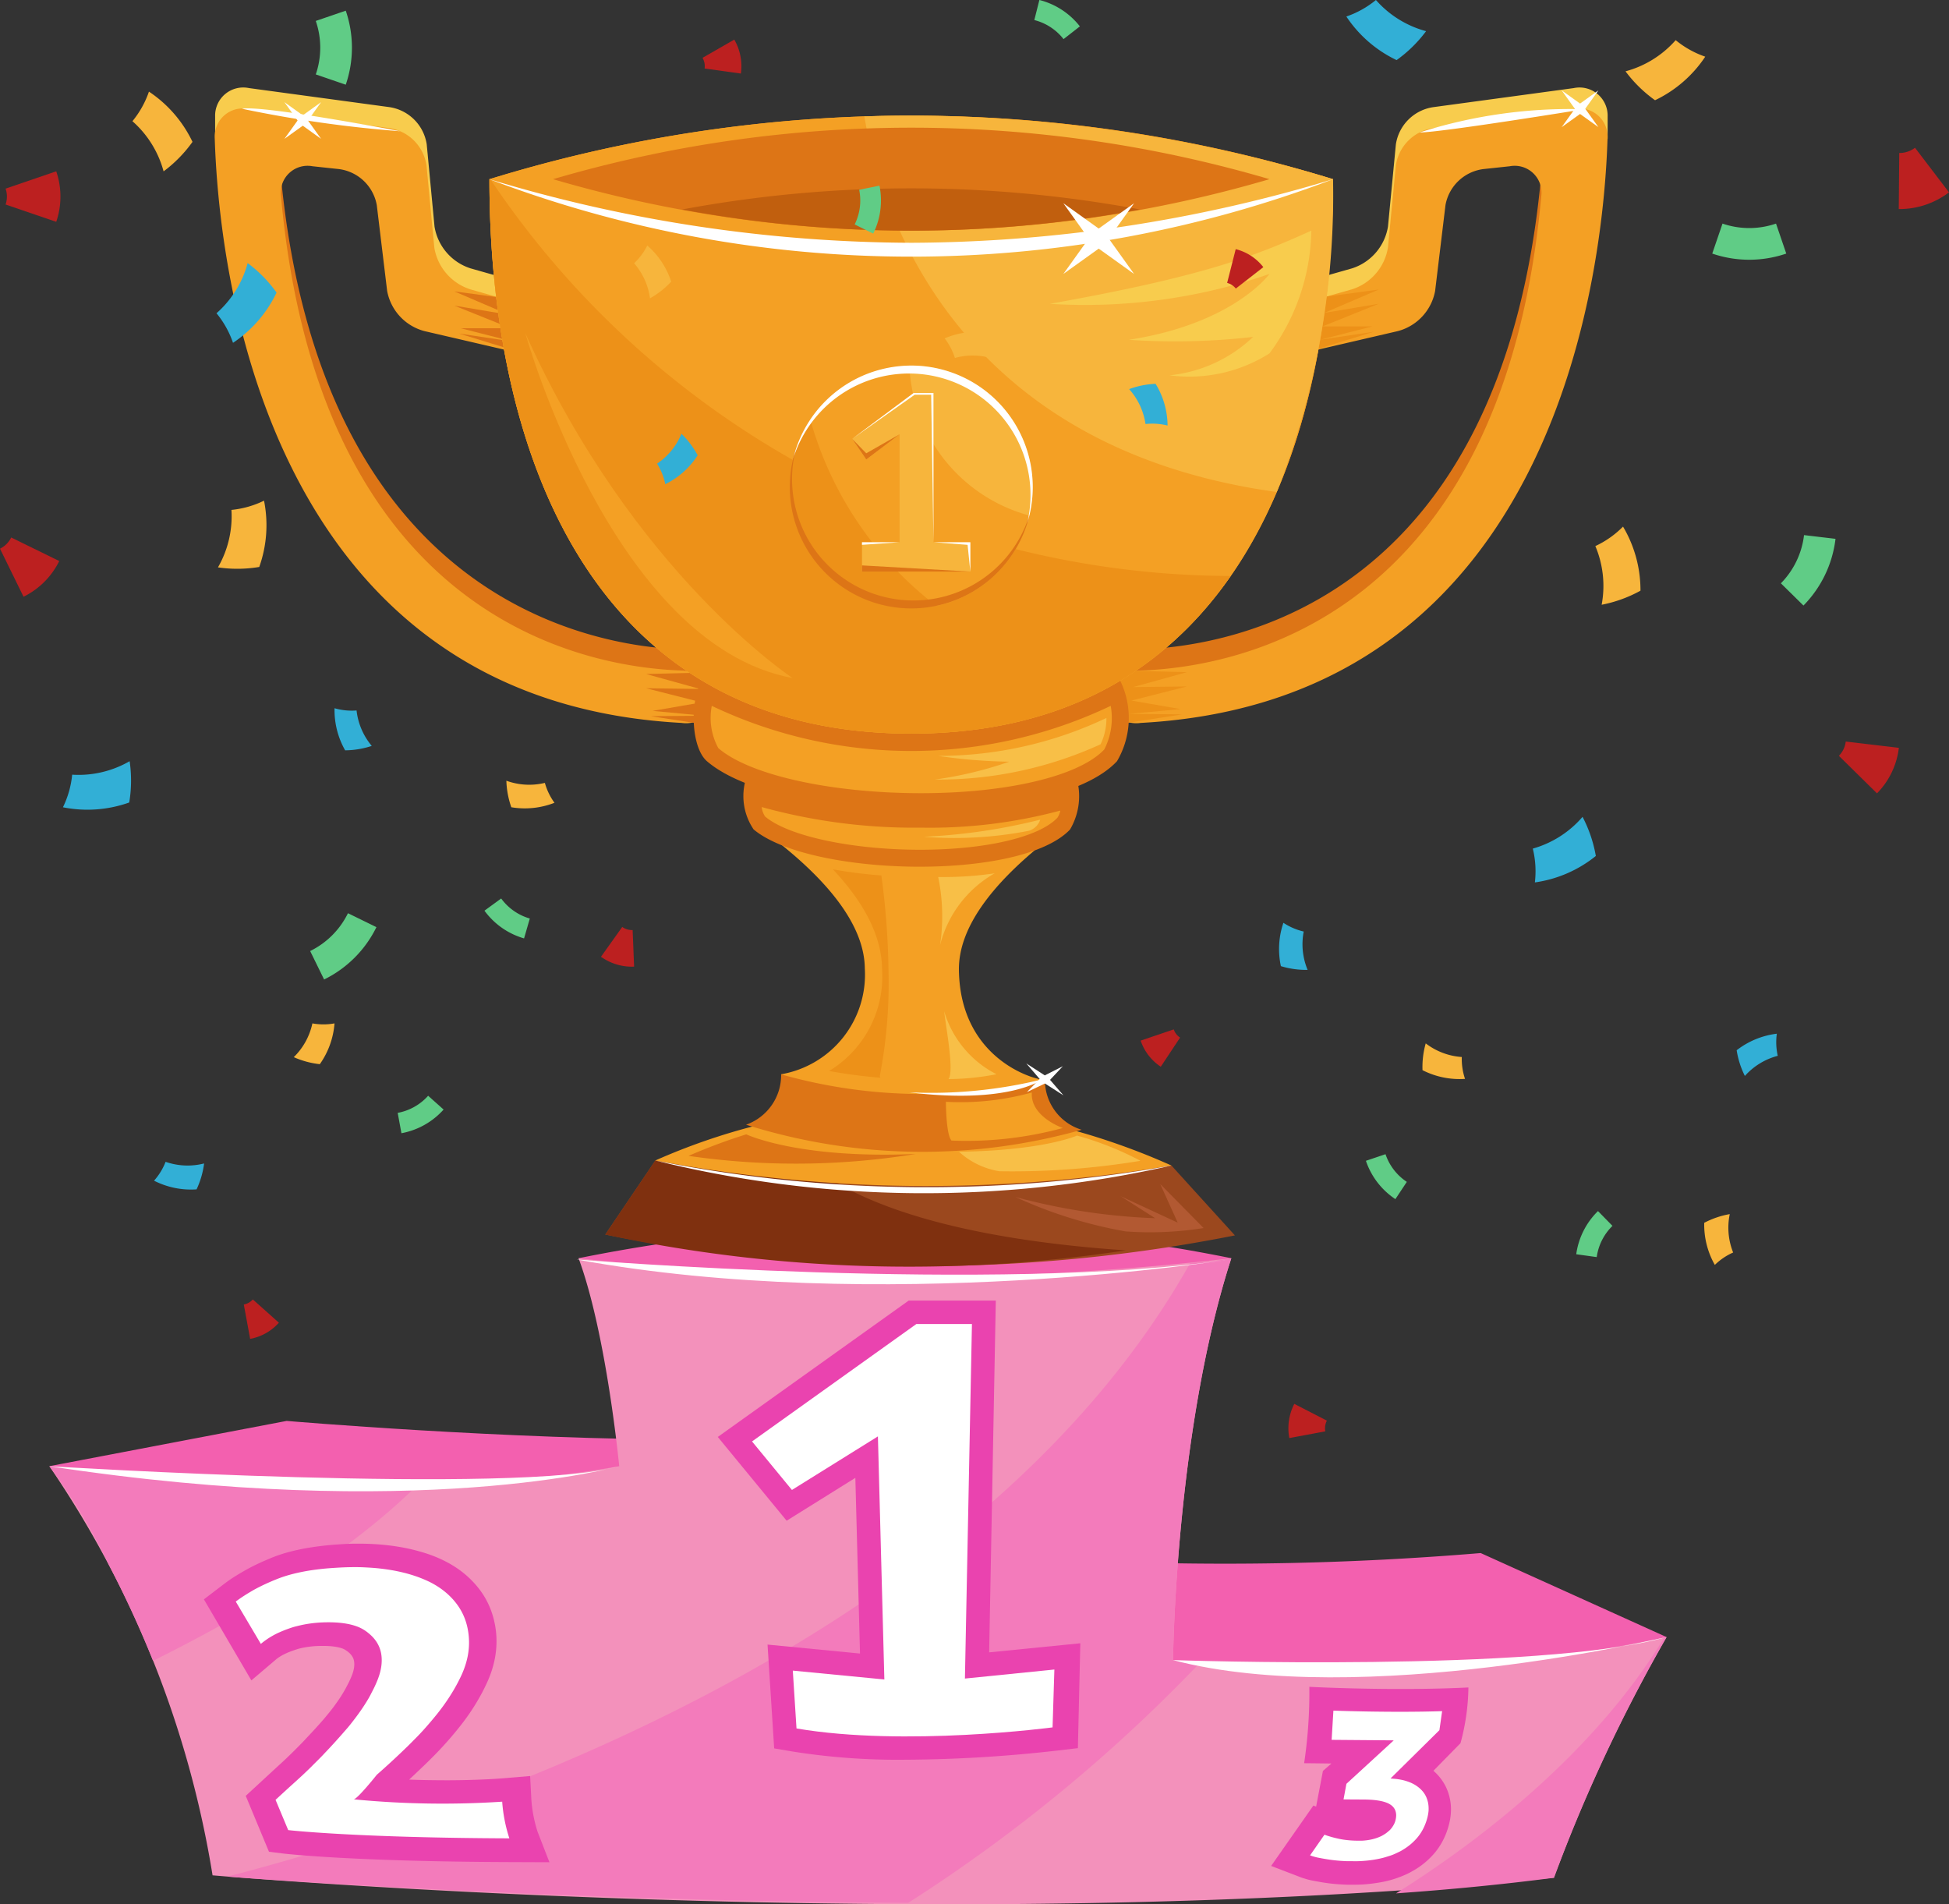 <svg xmlns="http://www.w3.org/2000/svg" width="100.053" height="97.745"><rect width="100%" height="100%" fill="#333333" stroke="none"/><g data-name="Group 2681"><g data-name="Group 2661"><g data-name="Group 2655"><path fill="#f360af" d="M29.702 64.584a84.531 84.531 0 0 1 33.509 0s-28.386 8.115-33.509 0Z" data-name="Path 2561"/><g data-name="Group 2654"><g data-name="Group 2653" style="isolation:isolate"><g data-name="Group 2650"><path fill="#f360af" d="M64.396 92.297s-9.536-12.208-8.108-12.171a157.876 157.876 0 0 0 19.724-.408l9.542 4.312Z" data-name="Path 2562"/></g><g data-name="Group 2651"><path fill="#f360af" d="m2.536 75.258 12.178-2.323s11.215.961 21.136.961c1.169 0-3 5.314-4.09 5.45-7.629.935-29.224-4.088-29.224-4.088Z" data-name="Path 2563"/></g><path fill="#f391bb" d="M60.219 85.214s.113-11.735 2.991-20.629a146.515 146.515 0 0 1-33.509 0c1.435 3.875 2.087 10.675 2.087 10.675-12.928 2.334-29.253 0-29.253 0a51.883 51.883 0 0 1 8.377 21s37.242 3.262 68.858.124a81.7 81.7 0 0 1 5.782-12.352 79.186 79.186 0 0 1-25.333 1.182Z" data-name="Path 2564"/><g fill="#f37bbb" data-name="Group 2652"><path d="M7.856 85.249c4.973-2.477 9.947-5.458 13.548-8.993h-.125q-.865.025-1.718.033h-.072q-.439 0-.874.005h-1.202a121.454 121.454 0 0 1-14.878-1.031 30.353 30.353 0 0 1 3.054 5.064 54.282 54.282 0 0 1 2.267 4.922Z" data-name="Path 2565"/><path d="M71.666 97.186c2.845-.2 5.542-.465 8.108-.8a81.7 81.7 0 0 1 5.782-12.352l-.124.029c-3.186 5.262-8.485 9.813-13.766 13.123Z" data-name="Path 2566"/><path d="M46.63 97.669a80.93 80.93 0 0 0 14.951-12.3q-.681-.07-1.362-.153s.113-11.735 2.991-20.629a13.205 13.205 0 0 1-2.108.239c-10.383 18.481-34.959 27.741-49.427 31.5 3.435.273 18.924 1.278 34.955 1.343Z" data-name="Path 2567"/></g></g></g></g><g fill="#ea43af" data-name="Group 2656"><path d="M75.382 86.617c-3.88.195-8.166-.033-8.166-.033a24.723 24.723 0 0 1-.267 3.921c.138 0 1.4.016 1.4.016l-.436.38-.349 1.83-.141-.053-2.169 3.1 1.477.566c.051.02.1.039.164.059l.165.051a4.086 4.086 0 0 0 .347.082l.454.082.162.025.173.024.166.02.182.018.175.014.327.018.172.006h.164q.2 0 .4-.006t.394-.025a8.283 8.283 0 0 0 .763-.106 5.016 5.016 0 0 0 .746-.197c.12-.041.24-.086.352-.133s.229-.1.34-.16.221-.121.328-.188.208-.138.305-.212.2-.158.29-.243.182-.176.262-.264a3.567 3.567 0 0 0 .254-.316 3.712 3.712 0 0 0 .218-.348 3.863 3.863 0 0 0 .176-.368 3.964 3.964 0 0 0 .137-.39c.033-.113.061-.226.083-.338a3.185 3.185 0 0 0 .047-.343 2.9 2.9 0 0 0 .008-.352 2.623 2.623 0 0 0-.042-.364 2.8 2.8 0 0 0-.085-.336 2.609 2.609 0 0 0-.125-.317 2.553 2.553 0 0 0-.4-.6 2.893 2.893 0 0 0-.234-.233l-.013-.011 1.389-1.415a11.346 11.346 0 0 0 .407-2.861Z" data-name="Path 2568"/><path d="m27.278 92.381-.064-1.218-1.514.126c-.011 0-1.07.087-2.687.092-.679 0-1.35-.009-2.01-.035l.214-.2.411-.389q.211-.199.421-.408.224-.22.439-.445t.423-.458q.207-.232.406-.471c.133-.159.263-.32.39-.484s.258-.343.379-.518.236-.352.344-.531.214-.363.311-.545.189-.371.276-.562a5.708 5.708 0 0 0 .241-.629 5.073 5.073 0 0 0 .158-.642 4.739 4.739 0 0 0 .069-.65 4.628 4.628 0 0 0-.021-.649 4.69 4.69 0 0 0-.1-.58 4.281 4.281 0 0 0-.171-.561 4.175 4.175 0 0 0-.571-1.031 4.772 4.772 0 0 0-.379-.441 4.906 4.906 0 0 0-.436-.4 5.113 5.113 0 0 0-.49-.351 5.643 5.643 0 0 0-.537-.3 6.92 6.92 0 0 0-1.159-.443 9.747 9.747 0 0 0-1.276-.281 12.134 12.134 0 0 0-1.344-.129q-.295-.013-.593-.012h-.1q-.341 0-.687.022c-.373.021-.71.048-1.031.085s-.65.084-.95.139-.608.127-.879.2a8.03 8.03 0 0 0-.82.278c-.235.1-.462.194-.673.294s-.429.21-.631.322-.4.232-.6.356-.38.256-.558.39l-1.012.772 2.437 4.16 1.257-1.068a1.649 1.649 0 0 1 .14-.107c.054-.037.115-.074.18-.11s.147-.077.227-.113.186-.08.28-.113.2-.069.3-.1.217-.056.317-.075a4.92 4.92 0 0 1 .671-.078c.2-.008.385-.009.561 0a3.546 3.546 0 0 1 .435.047 1.768 1.768 0 0 1 .3.078.806.806 0 0 1 .172.086 1.438 1.438 0 0 1 .206.16.888.888 0 0 1 .119.14.674.674 0 0 1 .11.289 1.015 1.015 0 0 1 .009.157 1.244 1.244 0 0 1-.017.178 1.67 1.67 0 0 1-.047.2 2.228 2.228 0 0 1-.081.227c-.039.094-.082.189-.127.283s-.1.195-.151.292-.112.2-.172.3-.124.2-.191.3-.142.2-.216.305-.154.205-.234.307-.163.2-.249.305-.173.2-.26.3-.194.215-.291.322-.191.207-.288.31l-.281.3c-.093.1-.186.192-.286.292l-.275.276a22.198 22.198 0 0 1-.543.519c-.089.082-.178.164-.264.241l-1.6 1.476 1.193 2.871.77.094c.138.017 3.574.406 11.561.435l2.066.008-.613-1.58a6.956 6.956 0 0 1-.314-1.627Z" data-name="Path 2569"/><path d="M51.12 66.758h-4.472l-9.8 7 3.535 4.3 3.527-2.2.239 9.018-4.747-.46.341 5.328.937.16a34.344 34.344 0 0 0 5.807.422 71.338 71.338 0 0 0 7.771-.468l1.076-.126.125-5.383-4.68.466Z" data-name="Path 2570"/></g><g data-name="Group 2660"><g data-name="Group 2657"><path fill="#fff" d="m74.032 87.833-.139.977-2.51 2.479.211.018a3.077 3.077 0 0 1 .429.067 2.687 2.687 0 0 1 .388.127c.06.026.119.054.175.085a1.669 1.669 0 0 1 .158.1 1.523 1.523 0 0 1 .141.111 1.506 1.506 0 0 1 .125.124 1.223 1.223 0 0 1 .106.137 1.279 1.279 0 0 1 .086.151 1.31 1.31 0 0 1 .066.166 1.455 1.455 0 0 1 .046.179 1.415 1.415 0 0 1 .022.192 1.783 1.783 0 0 1 0 .2 2.131 2.131 0 0 1-.03.217 2.36 2.36 0 0 1-.056.228 2.827 2.827 0 0 1-.1.282 2.519 2.519 0 0 1-.123.259 2.4 2.4 0 0 1-.32.452 2.932 2.932 0 0 1-.627.526c-.078.049-.158.1-.242.139s-.17.083-.258.121-.179.072-.272.1-.188.06-.286.086-.2.048-.3.068a5.673 5.673 0 0 1-.634.088c-.108.009-.219.017-.331.021s-.226.006-.341 0h-.291l-.147-.007-.149-.009-.148-.012-.147-.014-.146-.017-.144-.02-.141-.022-.138-.023-.134-.024-.131-.025a1.913 1.913 0 0 1-.124-.027l-.116-.03-.107-.033-.1-.035.74-1.061c.055.022.113.042.173.061s.121.038.184.056.128.035.195.051.135.032.205.047.142.028.217.039a5.152 5.152 0 0 0 .73.054h.2c.063 0 .129-.007.191-.013s.122-.014.18-.024.115-.021.17-.034a2.295 2.295 0 0 0 .444-.152c.044-.02.086-.043.126-.067s.079-.048.116-.073.072-.052.105-.08l.1-.085c.035-.029.058-.06.085-.091a1.188 1.188 0 0 0 .073-.1 1.028 1.028 0 0 0 .061-.1 1.016 1.016 0 0 0 .048-.1.853.853 0 0 0 .035-.1 1.151 1.151 0 0 0 .041-.252.729.729 0 0 0-.024-.22.6.6 0 0 0-.088-.188.678.678 0 0 0-.154-.153 1 1 0 0 0-.227-.12 1.868 1.868 0 0 0-.307-.087 3.508 3.508 0 0 0-.389-.054 6.133 6.133 0 0 0-.474-.02l-1.038-.006.148-.8 2.43-2.231-3.189-.026.091-1.5s2.979.113 5.581.027Z" data-name="Path 2571"/></g><g data-name="Group 2658"><path fill="#fff" d="M17.461 80.461c.21-.011.42-.018.629-.02s.416 0 .622.011.41.022.612.041.4.044.6.074.389.065.575.106.367.086.542.138.344.108.506.17.319.13.469.2a4.333 4.333 0 0 1 .427.237 3.866 3.866 0 0 1 .382.273 3.711 3.711 0 0 1 .338.309 3.665 3.665 0 0 1 .292.344 3.046 3.046 0 0 1 .42.778 3.2 3.2 0 0 1 .123.43 3.615 3.615 0 0 1 .074.962 3.737 3.737 0 0 1-.064.506 4.048 4.048 0 0 1-.134.5 4.662 4.662 0 0 1-.2.5q-.117.249-.252.495t-.284.482q-.149.237-.314.47t-.343.458a19.38 19.38 0 0 1-.747.88c-.13.143-.261.283-.4.422s-.271.276-.41.411-.276.266-.411.394-.267.252-.4.374-.26.239-.388.354-.253.226-.378.335c0 0-1.035 1.3-1.2 1.263a47.087 47.087 0 0 0 7.633.122 7.885 7.885 0 0 0 .368 1.882c-7.973-.03-11.353-.424-11.353-.424l-.649-1.553.225-.208.242-.222.258-.236.277-.25.288-.263c.1-.09.194-.181.291-.274s.2-.189.294-.286.2-.2.3-.3.2-.2.3-.308.2-.21.3-.318.2-.216.3-.327.2-.222.3-.336l.3-.343c.1-.114.19-.23.28-.346s.179-.233.264-.349.168-.235.247-.352.155-.236.227-.354.14-.236.2-.355.124-.237.18-.355.109-.237.156-.355a3.567 3.567 0 0 0 .121-.35 2.779 2.779 0 0 0 .074-.339 2.259 2.259 0 0 0 .026-.327 1.977 1.977 0 0 0-.022-.313 1.608 1.608 0 0 0-.266-.673 1.858 1.858 0 0 0-.248-.291 2.489 2.489 0 0 0-.323-.26 1.929 1.929 0 0 0-.411-.209 3.018 3.018 0 0 0-.514-.138 4.835 4.835 0 0 0-.609-.068q-.327-.017-.7 0a6.433 6.433 0 0 0-.899.107c-.144.028-.291.064-.434.1s-.284.086-.423.136-.271.105-.4.162-.244.116-.356.18-.218.128-.318.2a3.491 3.491 0 0 0-.282.216l-1.288-2.174q.221-.165.461-.318t.5-.3q.263-.143.549-.276c.192-.089.391-.174.6-.258a6.594 6.594 0 0 1 .666-.223c.237-.066.49-.123.757-.173s.554-.09.856-.124.63-.055.969-.074Z" data-name="Path 2572"/></g><g data-name="Group 2659"><path fill="#fff" d="m49.895 67.96-.36 18.2 4.592-.464-.093 2.97s-7.571 1.007-13.145.055l-.19-2.969 4.7.455-.331-12.477-4.414 2.749-2.048-2.49 8.437-6.028Z" data-name="Path 2573"/></g></g><path fill="#fff" d="M2.536 75.261s24.155 1.5 29.253 0c0-.002-10.278 2.895-29.253 0Z" data-name="Path 2574"/><path fill="#fff" d="M60.219 85.213s18.89.65 25.334-1.185c0 .001-15.7 3.718-25.334 1.185Z" data-name="Path 2575"/></g><path fill="#fff" d="M29.605 64.65s21.7 1.752 33.508 0c0 0-17.97 2.859-33.508 0Z" data-name="Path 2576"/><g data-name="Group 2669"><g data-name="Group 2662"><path fill="#f8cc4d" d="m80.789 4.522-7.225.98a2.276 2.276 0 0 0-1.906 1.907l-.405 4.218a2.706 2.706 0 0 1-1.849 2.149l-3.306.938a3.063 3.063 0 0 0-2.03 1.773c-.188.714.425 1.115 1.372.9l6.322-1.468a2.629 2.629 0 0 0 1.913-2.063l.531-4.4a2.266 2.266 0 0 1 1.953-1.854l1.344-.144c.967-.1 5.108-1.181 5.026-.258V5.972a1.444 1.444 0 0 0-1.74-1.45Z" data-name="Path 2577"/><path fill="#dd7516" d="M79.08 9.399c-2.116 21.332-15.632 23.764-20.521 23.936-.973.034-1.761.584-1.761 1.35a1.542 1.542 0 0 0 1.763 1.339c18.618-1 22.809-17.907 23.729-26.625Z" data-name="Path 2578"/><path fill="#f8cc4d" d="M29.492 16.486a3.063 3.063 0 0 0-2.03-1.773l-3.306-.938a2.708 2.708 0 0 1-1.85-2.149l-.4-4.218a2.275 2.275 0 0 0-1.9-1.907l-7.225-.98a1.444 1.444 0 0 0-1.738 1.439v1.217c-.083-.923 4.053.165 5.021.269l1.344.144a2.266 2.266 0 0 1 1.952 1.854l.531 4.4a2.629 2.629 0 0 0 1.913 2.063l6.322 1.468c.94.226 1.554-.175 1.366-.889Z" data-name="Path 2579"/><path fill="#dd7516" d="M34.999 33.335c-4.875-.172-18.371-2.762-20.544-23.93l-3.167.172c.959 8.769 5.218 25.452 23.71 26.447a1.542 1.542 0 0 0 1.762-1.339c0-.765-.788-1.315-1.761-1.35Z" data-name="Path 2580"/></g><g data-name="Group 2664"><path fill="#f4a024" d="m80.788 5.598-7.225.98a2.277 2.277 0 0 0-1.906 1.907l-.405 4.218a2.706 2.706 0 0 1-1.849 2.149l-3.306.938a3.064 3.064 0 0 0-2.03 1.773c-.188.714.425 1.115 1.371.9l6.322-1.468a2.628 2.628 0 0 0 1.913-2.063l.531-4.4a2.266 2.266 0 0 1 1.953-1.854l1.344-.144a1.376 1.376 0 0 1 1.626 1.484c-1.962 21.768-15.642 24.23-20.568 24.4-.973.034-1.761.584-1.761 1.35a1.542 1.542 0 0 0 1.763 1.339C80.135 35.945 82.337 13.43 82.526 7.043a1.444 1.444 0 0 0-1.738-1.445Z" data-name="Path 2581"/><path fill="#ed9118" d="m68.089 15.225 2.693-.364-2.8 1.2 2.8-.469-2.889 1.162h2.558l-2.679.685 2.769-.414-2.85.874s-.916-2.302.398-2.674Z" data-name="Path 2582"/><path fill="#ed9118" d="m57.948 34.427 2.988.074-2.763.767 2.763-.032-2.854.724 2.522.437-2.643.248 2.734.023-2.815.437s-1.249-2.306.068-2.678Z" data-name="Path 2583"/><path fill="#f4a024" d="m12.77 5.598 7.225.98a2.275 2.275 0 0 1 1.9 1.907l.4 4.218a2.708 2.708 0 0 0 1.85 2.149l3.306.938a3.064 3.064 0 0 1 2.03 1.773c.188.714-.426 1.115-1.372.9l-6.322-1.468a2.628 2.628 0 0 1-1.913-2.063l-.531-4.4a2.266 2.266 0 0 0-1.952-1.854l-1.344-.144a1.377 1.377 0 0 0-1.627 1.484c1.962 21.768 15.643 24.23 20.568 24.4.973.034 1.762.584 1.762 1.35a1.542 1.542 0 0 1-1.762 1.339C13.414 35.945 11.212 13.43 11.022 7.043a1.444 1.444 0 0 1 1.748-1.445Z" data-name="Path 2584"/><g fill="#dd7516" data-name="Group 2663"><path d="m26.016 15.32-2.692-.363 2.8 1.2-2.8-.47 2.889 1.162h-2.558l2.679.685-2.769-.414 2.851.875s.915-2.302-.4-2.675Z" data-name="Path 2585"/><path d="m36.159 34.523-2.988.074 2.763.767-2.763-.036 2.854.725-2.523.437 2.644.248-2.734.023 2.815.437s1.246-2.302-.068-2.675Z" data-name="Path 2586"/></g></g><path fill="#9b481e" d="m60.137 59.827-26.495-.259-2.57 3.8a82.472 82.472 0 0 0 32.323.045Z" data-name="Path 2587"/><path fill="#7f300f" d="M57.795 64.182c-12.347-.846-16.127-3.979-17.218-5.445l-6.936.832-2.57 3.8a74.522 74.522 0 0 0 26.724.813Z" data-name="Path 2588"/><path fill="#f4a024" d="M60.136 59.826a76.239 76.239 0 0 1-13.119 1.049 75.433 75.433 0 0 1-13.376-1.308 32.592 32.592 0 0 1 13.267-2.8 35.171 35.171 0 0 1 13.228 3.059Z" data-name="Path 2589"/><path fill="#dd7516" d="M53.641 55.409a2.666 2.666 0 0 0 1.887 2.582 30.128 30.128 0 0 1-17.228-.26 2.7 2.7 0 0 0 1.8-2.586Z" data-name="Path 2590"/><path fill="#f4a024" d="m53.557 43.284-13.554-.013c2.689 2.14 4.375 4.338 4.393 6.445a5.193 5.193 0 0 1-4.306 5.428 26.655 26.655 0 0 0 13.545.264c-.079.132-4.351-.777-4.409-5.635-.014-2.129 1.649-4.329 4.331-6.489Z" data-name="Path 2591"/><path fill="#dd7516" d="M54.929 42.581c-2.55 2.68-13.366 2.405-16.241-.007a3.042 3.042 0 0 1 0-3.421c2.871-2.478 13.689-2.726 16.241 0a3.37 3.37 0 0 1 0 3.428Z" data-name="Path 2592"/><path fill="#ed9118" d="M42.758 44.623c1.68 1.791 2.512 3.506 2.525 5.145a5.672 5.672 0 0 1-2.721 5.206c.734.134 1.629.264 2.637.345l-.035-.083a25.162 25.162 0 0 0 .447-5.471 39.694 39.694 0 0 0-.366-4.828 23.942 23.942 0 0 1-2.487-.314Z" data-name="Path 2593"/><path fill="#dd7516" d="M57.341 39.074c-3.307 3.532-17.327 3.205-21.048 0-.91-.785-.91-3.658 0-4.443 3.721-3.212 17.741-3.534 21.048 0a4.372 4.372 0 0 1 0 4.443Z" data-name="Path 2594"/><g data-name="Group 2665"><path fill="#f4a024" d="M39.101 41.426a1.108 1.108 0 0 0 .173.482c1.18 1.007 4.429 1.7 7.9 1.71 3.369.007 6.159-.634 7.11-1.645a.957.957 0 0 0 .147-.366 25.869 25.869 0 0 1-7.148.876 29.346 29.346 0 0 1-8.182-1.057Z" data-name="Path 2595"/></g><path fill="#f4a024" d="M68.433 9.198c0 13.673-5.021 28.458-21.654 28.458S25.125 22.871 25.125 9.198a73.488 73.488 0 0 1 43.307 0Z" data-name="Path 2596"/><path fill="#f4a024" d="M68.433 9.198c0 13.673-5.021 28.458-21.654 28.458S25.125 22.871 25.125 9.198a73.488 73.488 0 0 1 43.307 0Z" data-name="Path 2597"/><path fill="#f7b53c" d="M65.542 25.255a41.493 41.493 0 0 0 2.89-16.057 75.458 75.458 0 0 0-21.654-3.263q-1.221 0-2.406.045c.805 4.654 4.502 16.963 21.17 19.275Z" data-name="Path 2598"/><path fill="#ed9118" d="m25.163 9.186-.037.012c0 13.673 5.024 28.458 21.654 28.458 7.787 0 13.029-3.241 16.4-8.092A45.893 45.893 0 0 1 25.163 9.186Z" data-name="Path 2599"/><g data-name="Group 2666"><path fill="#f4a024" d="M36.54 36.229a3.249 3.249 0 0 0 .335 2.171c1.6 1.384 5.787 2.314 10.41 2.314 4.436 0 8.128-.882 9.407-2.248a3.54 3.54 0 0 0 .327-2.235 23.8 23.8 0 0 1-20.479 0Z" data-name="Path 2600"/></g><path fill="#fff" d="M46.78 12.462a75.458 75.458 0 0 1-21.654-3.263 60.973 60.973 0 0 0 43.307 0 75.458 75.458 0 0 1-21.653 3.263Z" data-name="Path 2601"/><path fill="#dd7516" d="M65.169 9.197a65.3 65.3 0 0 1-36.779 0 65.292 65.292 0 0 1 36.779 0Z" data-name="Path 2602"/><path fill="#c15f0e" d="M35.015 10.753a64.183 64.183 0 0 0 23.513 0 64.2 64.2 0 0 0-23.513 0Z" data-name="Path 2603"/><g data-name="Group 2667"><path fill="#f8bf47" d="M51.063 44.827a18.047 18.047 0 0 1-2.9.189 9.952 9.952 0 0 1 .095 3.5 5.89 5.89 0 0 1 2.805-3.689Z" data-name="Path 2604"/></g><g data-name="Group 2668"><path fill="#f8bf47" d="M51.156 55.14a13.213 13.213 0 0 1-2.461.249c.291-.432-.117-2.532-.227-3.488a5.307 5.307 0 0 0 2.688 3.239Z" data-name="Path 2605"/></g><path fill="#f4a024" d="M52.97 56.077a13.722 13.722 0 0 1-4.411.478s0 1.69.287 1.989a18.8 18.8 0 0 0 5.714-.644s-1.675-.577-1.59-1.823Z" data-name="Path 2606"/><path fill="#dd7516" d="M35.347 59.331a29.192 29.192 0 0 1 2.963-1.106s2.664 1.273 8.7 1.007a38.292 38.292 0 0 1-11.663.099Z" data-name="Path 2607"/><path fill="#fff" d="M72.878 6.798a25.441 25.441 0 0 1 8.444-1.192s-7.402 1.205-8.444 1.192Z" data-name="Path 2608"/><path fill="#fff" d="M12.419 5.581a62.556 62.556 0 0 0 8.134 1.156s-7.028-1.346-8.134-1.156Z" data-name="Path 2609"/><path fill="#f4a024" d="M26.968 17.104s4.459 15.986 13.722 17.7c-.001.001-8.165-5.35-13.722-17.7Z" data-name="Path 2610"/><path fill="#fff" d="m56.403 11.732 1.816-1.3-1.3 1.815 1.3 1.815-1.816-1.3-1.815 1.3 1.3-1.815-1.3-1.815Z" data-name="Path 2611"/><path fill="#fff" d="m81.113 5.316.943-.676-.676.943.676.943-.943-.676-.943.676.676-.943-.676-.943Z" data-name="Path 2612"/><path fill="#fff" d="m15.543 5.919.942-.676-.676.942.676.943-.942-.676-.943.676.676-.943-.676-.942Z" data-name="Path 2613"/><path fill="#fff" d="m53.634 55.199.928-.47-.658.7.688.795-.949-.608-.926.44.656-.671-.688-.8Z" data-name="Path 2614"/><path fill="#fff" d="M46.686 56.07a23.957 23.957 0 0 0 6.827-.668s-1.691 1.3-6.827.668Z" data-name="Path 2615"/><path fill="#fff" d="M33.641 59.568a71.393 71.393 0 0 0 26.495.259 57.5 57.5 0 0 1-26.495-.259Z" data-name="Path 2616"/><path fill="#f8cc4d" d="M53.891 15.595a28.9 28.9 0 0 0 11.278-1.534s-1.828 2.552-7.221 3.381a35.02 35.02 0 0 0 6.382-.149 7.266 7.266 0 0 1-4.289 1.971 7.679 7.679 0 0 0 5.128-1.125 10.865 10.865 0 0 0 2.15-6.3c-2.94 1.332-5.621 2.365-13.428 3.756Z" data-name="Path 2617"/><path fill="#f8bf47" d="M48.16 38.799a20.1 20.1 0 0 0 8.639-1.947 3.07 3.07 0 0 1-.3 1.352 20.022 20.022 0 0 1-8.509 1.811 19.747 19.747 0 0 0 3.821-.918 27.2 27.2 0 0 1-3.651-.298Z" data-name="Path 2618"/><path fill="#f8bf47" d="M53.401 42.073a.89.89 0 0 1-.571.568 19.843 19.843 0 0 1-5.409.31 30.145 30.145 0 0 0 5.98-.878Z" data-name="Path 2619"/><path fill="#f8bf47" d="M58.547 59.584a16.008 16.008 0 0 0-3.257-1.295s-1.68.765-6.059.83a4.013 4.013 0 0 0 2.072 1 40.356 40.356 0 0 0 7.244-.535Z" data-name="Path 2620"/><path fill="#b25932" d="M52.123 61.439a23.109 23.109 0 0 0 5.66 1.769 17.4 17.4 0 0 0 4.005-.173l-2.228-2.26.9 1.984-2.933-1.36 1.774 1.131a31.781 31.781 0 0 1-7.178-1.091Z" data-name="Path 2621"/></g><g data-name="Group 2670"><path fill="#bc2020" d="M3.041 28.797a4 4 0 0 1-1.833 1.833L0 28.164a1.255 1.255 0 0 0 .575-.575Z" data-name="Path 2622"/><path fill="#f7b53c" d="M13.309 29.102a6.823 6.823 0 0 1-2.12.021 5.252 5.252 0 0 0 .692-2.95 4.879 4.879 0 0 0 1.673-.474 6.4 6.4 0 0 1-.245 3.403Z" data-name="Path 2623"/><path fill="#32afd6" d="M3.231 41.437a4.872 4.872 0 0 0 .474-1.673 5.248 5.248 0 0 0 2.95-.692 6.839 6.839 0 0 1-.021 2.12 6.4 6.4 0 0 1-3.403.245Z" data-name="Path 2624"/><path fill="#60cc86" d="m17.863 46.875 1.461.715a5.863 5.863 0 0 1-2.686 2.687l-.716-1.461a4.233 4.233 0 0 0 1.941-1.941Z" data-name="Path 2625"/><path fill="#bc2020" d="M2.887 8.794a4 4 0 0 1 0 2.592l-2.6-.889a1.258 1.258 0 0 0 0-.814Z" data-name="Path 2626"/><path fill="#f7b53c" d="M9.882 7.282a6.823 6.823 0 0 1-1.484 1.514 5.247 5.247 0 0 0-1.6-2.575 4.875 4.875 0 0 0 .848-1.518 6.405 6.405 0 0 1 2.236 2.579Z" data-name="Path 2627"/><path fill="#32afd6" d="M11.962 17.597a4.88 4.88 0 0 0-.848-1.518 5.247 5.247 0 0 0 1.6-2.575 6.835 6.835 0 0 1 1.484 1.514 6.4 6.4 0 0 1-2.236 2.579Z" data-name="Path 2628"/><path fill="#60cc86" d="M16.211 1.075 17.75.548a5.866 5.866 0 0 1 0 3.8l-1.539-.528a4.234 4.234 0 0 0 0-2.745Z" data-name="Path 2629"/></g><g data-name="Group 2671"><path fill="#bc2020" d="M100.053 9.873a4.2 4.2 0 0 1-2.579.858l.025-2.878a1.317 1.317 0 0 0 .809-.269Z" data-name="Path 2630"/><path fill="#f7b53c" d="M84.962 5.145a6.825 6.825 0 0 1-1.515-1.484 5.244 5.244 0 0 0 2.575-1.6 4.884 4.884 0 0 0 1.518.848 6.4 6.4 0 0 1-2.578 2.236Z" data-name="Path 2631"/><path fill="#32afd6" d="M69.116.848A4.888 4.888 0 0 0 70.634 0a5.243 5.243 0 0 0 2.575 1.6 6.836 6.836 0 0 1-1.514 1.485A6.4 6.4 0 0 1 69.116.848Z" data-name="Path 2632"/><path fill="#60cc86" d="m91.173 11.477.526 1.539a5.865 5.865 0 0 1-3.8 0l.527-1.539a4.235 4.235 0 0 0 2.747 0Z" data-name="Path 2633"/><path fill="#bc2020" d="M97.479 38.386a4 4 0 0 1-1.123 2.336L94.4 38.796a1.255 1.255 0 0 0 .352-.733Z" data-name="Path 2634"/><path fill="#f7b53c" d="M84.215 30.32a6.816 6.816 0 0 1-1.993.722 5.249 5.249 0 0 0-.324-3.012 4.879 4.879 0 0 0 1.421-1 6.406 6.406 0 0 1 .896 3.29Z" data-name="Path 2635"/><path fill="#32afd6" d="M78.794 45.294a4.883 4.883 0 0 0-.107-1.735 5.253 5.253 0 0 0 2.554-1.63 6.844 6.844 0 0 1 .682 2.008 6.4 6.4 0 0 1-3.129 1.357Z" data-name="Path 2636"/><path fill="#60cc86" d="m92.611 27.467 1.616.191a5.868 5.868 0 0 1-1.645 3.424l-1.159-1.141a4.237 4.237 0 0 0 1.188-2.474Z" data-name="Path 2637"/></g><g data-name="Group 2672"><path fill="#bc2020" d="M66.187 73.816a2.742 2.742 0 0 1 .257-1.756l1.672.86a.863.863 0 0 0-.081.551Z" data-name="Path 2638"/><path fill="#f7b53c" d="M87.487 62.767a4.464 4.464 0 0 1 1.311-.447 3.427 3.427 0 0 0 .174 1.971 3.176 3.176 0 0 0-.94.636 4.184 4.184 0 0 1-.545-2.16Z" data-name="Path 2639"/><path fill="#32afd6" d="M91.214 53.06a3.183 3.183 0 0 0 .048 1.135 3.424 3.424 0 0 0-1.688 1.033 4.473 4.473 0 0 1-.421-1.319 4.183 4.183 0 0 1 2.061-.849Z" data-name="Path 2640"/><path fill="#60cc86" d="m81.969 64.526-1.052-.146a3.829 3.829 0 0 1 1.117-2.216l.743.76a2.768 2.768 0 0 0-.808 1.602Z" data-name="Path 2641"/><path fill="#bc2020" d="M59.589 54.755a2.61 2.61 0 0 1-1.033-1.341l1.7-.575a.817.817 0 0 0 .324.421Z" data-name="Path 2642"/><path fill="#f7b53c" d="M73.025 54.931a4.462 4.462 0 0 1 .165-1.375 3.425 3.425 0 0 0 1.852.7 3.19 3.19 0 0 0 .166 1.123 4.186 4.186 0 0 1-2.183-.448Z" data-name="Path 2643"/><path fill="#32afd6" d="M65.884 47.367a3.186 3.186 0 0 0 1.043.448 3.427 3.427 0 0 0 .2 1.969 4.466 4.466 0 0 1-1.372-.192 4.176 4.176 0 0 1 .129-2.225Z" data-name="Path 2644"/><path fill="#60cc86" d="m72.22 60.665-.587.886a3.833 3.833 0 0 1-1.513-1.967l1.006-.34a2.766 2.766 0 0 0 1.094 1.421Z" data-name="Path 2645"/></g><g data-name="Group 2673"><path fill="#bc2020" d="M32.552 49.618a2.743 2.743 0 0 1-1.7-.507l1.091-1.531a.863.863 0 0 0 .534.159l.075 1.879Z" data-name="Path 2646"/><path fill="#f7b53c" d="M26.249 41.436a4.464 4.464 0 0 1-.254-1.362 3.427 3.427 0 0 0 1.976.111 3.18 3.18 0 0 0 .494 1.022 4.189 4.189 0 0 1-2.216.229Z" data-name="Path 2647"/><path fill="#32afd6" d="M17.174 36.353a3.184 3.184 0 0 0 1.13.115 3.427 3.427 0 0 0 .78 1.819 4.47 4.47 0 0 1-1.366.227 4.181 4.181 0 0 1-.544-2.161Z" data-name="Path 2648"/><path fill="#60cc86" d="m27.198 47.147-.295 1.021a3.829 3.829 0 0 1-2.033-1.423l.858-.626a2.765 2.765 0 0 0 1.47 1.028Z" data-name="Path 2649"/><path fill="#bc2020" d="M14.317 67.894a2.609 2.609 0 0 1-1.476.83l-.325-1.764a.819.819 0 0 0 .463-.26Z" data-name="Path 2650"/><path fill="#f7b53c" d="M16.418 54.624a4.47 4.47 0 0 1-1.337-.361 3.426 3.426 0 0 0 .956-1.733 3.182 3.182 0 0 0 1.136 0 4.188 4.188 0 0 1-.755 2.094Z" data-name="Path 2651"/><path fill="#32afd6" d="M7.908 60.604a3.184 3.184 0 0 0 .593-.968 3.427 3.427 0 0 0 1.977.084 4.481 4.481 0 0 1-.387 1.33 4.18 4.18 0 0 1-2.183-.446Z" data-name="Path 2652"/><path fill="#60cc86" d="m21.979 56.245.793.708a3.835 3.835 0 0 1-2.164 1.215l-.192-1.045a2.767 2.767 0 0 0 1.563-.878Z" data-name="Path 2653"/></g><g data-name="Group 2674"><path fill="#bc2020" d="M37.696 2.033a2.742 2.742 0 0 1 .338 1.742l-1.862-.259a.863.863 0 0 0-.107-.547Z" data-name="Path 2654"/><path fill="#f7b53c" d="M34.457 14.456a4.469 4.469 0 0 1-1.089.856 3.429 3.429 0 0 0-.816-1.8 3.186 3.186 0 0 0 .677-.911 4.185 4.185 0 0 1 1.228 1.855Z" data-name="Path 2655"/><path fill="#32afd6" d="M34.153 24.854a3.185 3.185 0 0 0-.421-1.055 3.427 3.427 0 0 0 1.251-1.533 4.465 4.465 0 0 1 .833 1.106 4.181 4.181 0 0 1-1.663 1.482Z" data-name="Path 2656"/><path fill="#60cc86" d="m44.107 9.741 1.041-.211a3.828 3.828 0 0 1-.321 2.461l-.952-.471a2.763 2.763 0 0 0 .232-1.779Z" data-name="Path 2657"/><path fill="#bc2020" d="M63.436 12.788a2.607 2.607 0 0 1 1.418.924l-1.413 1.1a.818.818 0 0 0-.445-.29Z" data-name="Path 2658"/><path fill="#f7b53c" d="M50.699 17.067a4.47 4.47 0 0 1 .3 1.352 3.426 3.426 0 0 0-1.978-.045 3.181 3.181 0 0 0-.528-1.005 4.187 4.187 0 0 1 2.206-.302Z" data-name="Path 2659"/><path fill="#32afd6" d="M59.938 21.843a3.189 3.189 0 0 0-1.133-.078 3.429 3.429 0 0 0-.84-1.792 4.474 4.474 0 0 1 1.358-.272 4.175 4.175 0 0 1 .615 2.142Z" data-name="Path 2660"/><path fill="#60cc86" d="m53.097 1.03.26-1.031a3.834 3.834 0 0 1 2.079 1.355l-.838.654a2.765 2.765 0 0 0-1.501-.978Z" data-name="Path 2661"/></g><g data-name="Group 2680"><g data-name="Group 2675"><path fill="#ed9118" d="M52.788 26.669a6.236 6.236 0 1 1-6.095-7.906 6.126 6.126 0 0 1 1.758.227 6.234 6.234 0 0 1 4.389 7.472c-.014.069-.035.138-.052.207Z" data-name="Path 2662"/><path fill="#f4a024" d="M52.788 26.669a6.236 6.236 0 0 1-4.715 4.431 18.207 18.207 0 0 1-6.477-9.569 6.243 6.243 0 0 1 5.1-2.769 6.126 6.126 0 0 1 1.758.227 6.234 6.234 0 0 1 4.389 7.472c-.012.07-.036.139-.055.208Z" data-name="Path 2663"/><path fill="#f7b53c" d="m52.836 26.461-.052-.014a8.338 8.338 0 0 1-6.1-7.684 6.126 6.126 0 0 1 1.758.227 6.234 6.234 0 0 1 4.394 7.471Z" data-name="Path 2664"/><path fill="#fff" d="M48.338 19.4a6.235 6.235 0 0 1 4.389 7.472c.021-.068.043-.135.062-.2a6.236 6.236 0 1 0-12.016-3.342c-.019.069-.035.138-.052.207a6.235 6.235 0 0 1 7.617-4.137Z" data-name="Path 2665"/><path fill="#dd7516" d="M45.224 30.595a6.234 6.234 0 0 1-4.389-7.472c-.021.068-.043.135-.062.2a6.236 6.236 0 0 0 12.016 3.342c.02-.069.035-.138.052-.207a6.235 6.235 0 0 1-7.617 4.137Z" data-name="Path 2666"/></g><g data-name="Group 2679"><g data-name="Group 2676"><path fill="#f7b53c" d="M44.25 27.833h1.931v-5.542l-1.712 1.293-.721-1.056 3.155-2.356h1.017v7.66h1.893v1.506h-5.562Z" data-name="Path 2667"/></g><g fill="#dd7516" data-name="Group 2677"><path d="m46.182 22.291-1.712.976-.721-.739.721 1.056Z" data-name="Path 2668"/><path d="M44.251 29.339h5.562l-5.562-.317Z" data-name="Path 2669"/></g><g fill="#fff" data-name="Group 2678"><path d="m47.92 27.833 1.752.133.141 1.373v-1.506Z" data-name="Path 2670"/><path d="M46.956 20.262h.846l.118 7.568v-7.66h-1.017l-3.155 2.356Z" data-name="Path 2671"/><path d="m44.251 27.966 1.931-.133h-1.931Z" data-name="Path 2672"/></g></g></g></g></svg>
